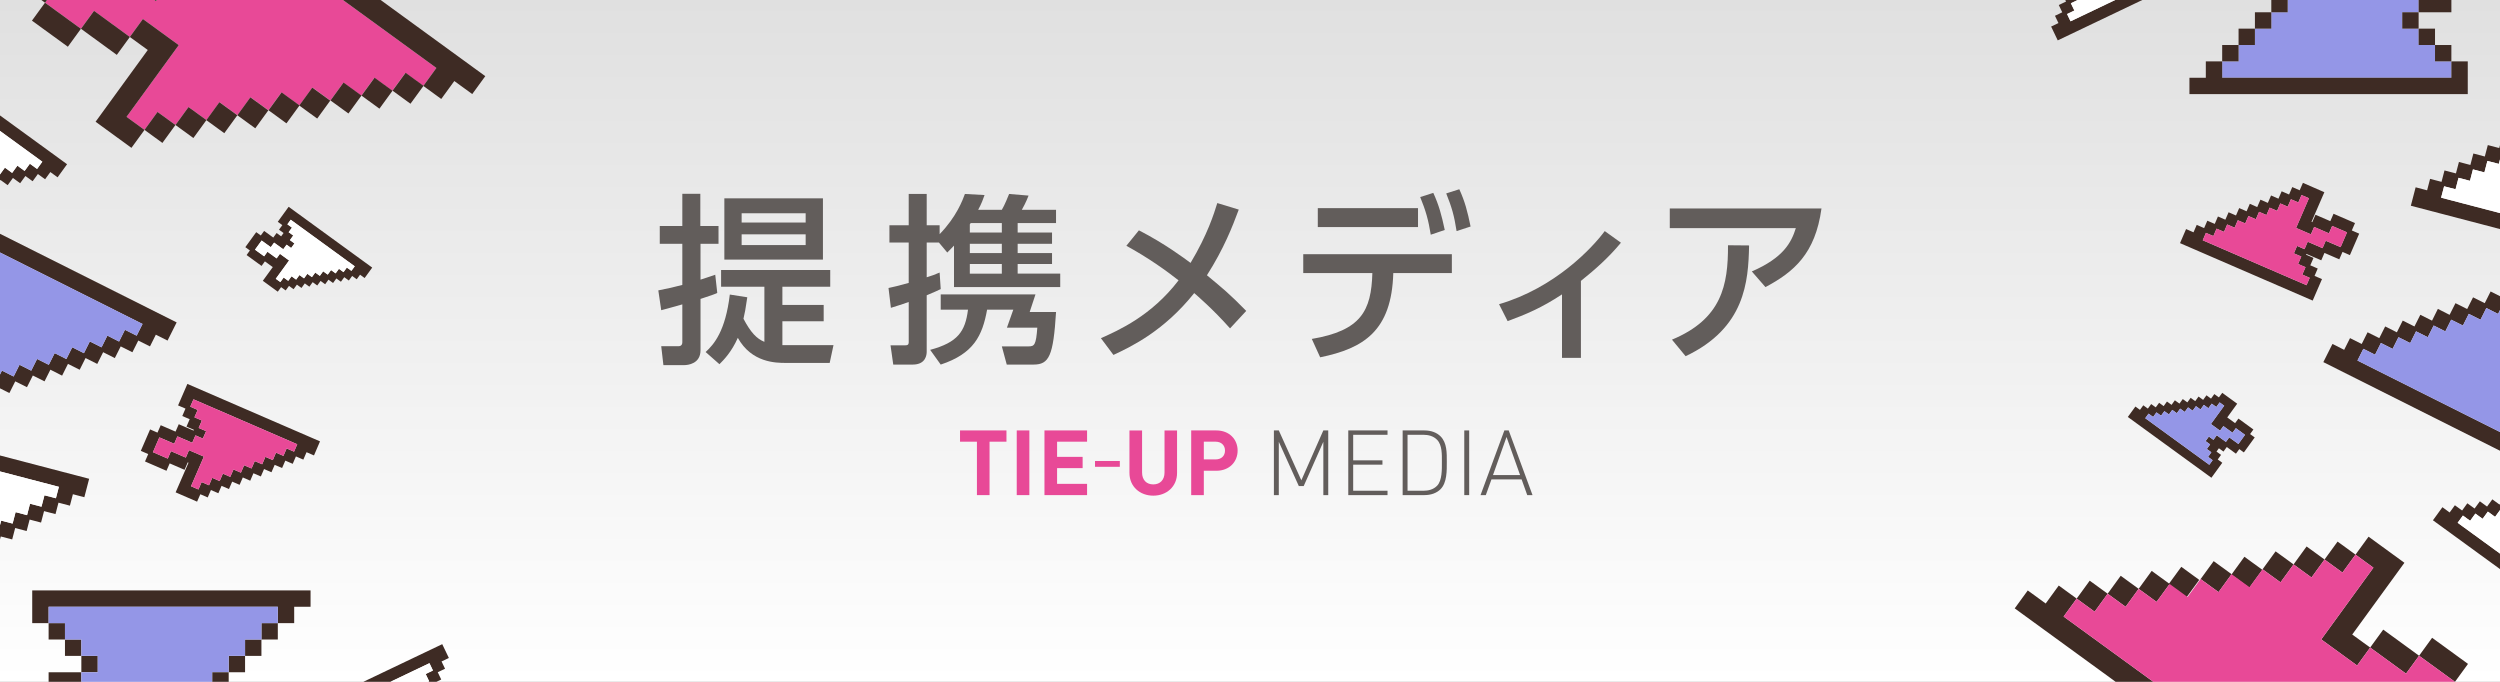 <?xml version="1.0" encoding="utf-8"?>
<!-- Generator: Adobe Illustrator 16.0.0, SVG Export Plug-In . SVG Version: 6.00 Build 0)  -->
<!DOCTYPE svg PUBLIC "-//W3C//DTD SVG 1.1//EN" "http://www.w3.org/Graphics/SVG/1.1/DTD/svg11.dtd">
<svg version="1.1" id="レイヤー_1" xmlns="http://www.w3.org/2000/svg" xmlns:xlink="http://www.w3.org/1999/xlink" x="0px"
	 y="0px" width="220px" height="60px" viewBox="0 0 220 60" enable-background="new 0 0 220 60" xml:space="preserve">
<rect x="0" y="0" width="220" height="60" fill="#808080" stroke="none"/>
<linearGradient id="SVGID_1_" gradientUnits="userSpaceOnUse" x1="110.001" y1="60" x2="110.001" y2="0">
	<stop  offset="0" style="stop-color:#FFFFFF"/>
	<stop  offset="1" style="stop-color:#E0E0E0"/>
</linearGradient>
<rect fill="url(#SVGID_1_)" width="220" height="60"/>
<path fill="#625D5B" d="M63.119,25.776c-0.304,0.145-0.417,0.177-1.473,0.528v4.515c0,1.184-1.088,1.313-1.457,1.313h-1.809
	l-0.192-1.665h1.521c0.144,0,0.336-0.064,0.336-0.353v-3.329c-0.4,0.112-1.569,0.448-1.857,0.513l-0.256-1.745
	c0.896-0.176,1.328-0.272,2.113-0.48v-3.617h-1.985v-1.568h1.985v-2.833h1.584v2.833h1.601v1.568h-1.584v3.153
	c0.432-0.145,0.656-0.208,1.296-0.433L63.119,25.776z M62.095,30.978c0.736-0.672,1.745-1.841,2.129-5.058l1.537,0.24
	c-0.144,1.024-0.224,1.408-0.336,1.889c0.64,1.217,1.168,1.761,1.841,2.033v-4.851h-3.81v-1.473h9.604v1.473h-4.21v1.601h3.634v1.44
	h-3.634v2.098h4.498l-0.336,1.568h-3.858c-0.88,0-3.009-0.017-4.226-2.209c-0.544,1.232-1.216,1.921-1.617,2.321L62.095,30.978z
	 M72.419,22.847h-8.676v-5.395h8.676V22.847z M70.898,18.765h-5.634v0.816h5.634V18.765z M70.898,20.623h-5.634v0.944h5.634V20.623z
	"/>
<path fill="#625D5B" d="M78.189,25.344c0.497-0.112,0.88-0.192,1.777-0.448v-3.554h-1.697v-1.521h1.697v-2.753h1.584v2.753h1.137
	v0.784c1.473-1.504,2.033-3.009,2.225-3.537l1.729,0.096c-0.128,0.368-0.272,0.769-0.561,1.297h2.081
	c0.24-0.384,0.576-1.232,0.64-1.393l1.713,0.144c-0.208,0.561-0.528,1.137-0.592,1.249h3.009v1.168h-3.377v0.833h3.025v0.992h-3.025
	v0.816h3.025v0.96h-3.025v0.849h3.746v1.185h-9.348v-3.649c-0.224,0.24-0.32,0.336-0.592,0.608l-0.736-0.881H81.55V24.4
	c0.432-0.128,0.688-0.225,1.137-0.416l0.096,1.456c-0.368,0.177-0.512,0.24-1.233,0.545v4.962c0,0.256-0.064,1.136-1.232,1.136
	h-1.712l-0.24-1.696h1.313c0.288,0,0.288-0.16,0.288-0.304v-3.506c-0.592,0.208-1.008,0.336-1.569,0.512L78.189,25.344z
	 M91.123,25.905l-0.512,1.552h2.321c-0.24,3.874-0.608,4.626-1.985,4.626h-2.353l-0.432-1.601h2.337
	c0.528,0,0.672-0.111,0.784-1.648h-2.673l0.56-1.585h-2.305c-0.417,2.306-1.185,3.874-4.082,4.834l-0.929-1.296
	c2.433-0.656,3.089-1.617,3.33-3.538h-2.401v-1.344H91.123z M85.344,20.462h2.817v-0.833h-2.737
	c-0.032,0.049-0.048,0.064-0.08,0.112V20.462z M85.344,21.455v0.816h2.817v-0.816H85.344z M85.344,23.231v0.849h2.817v-0.849H85.344
	z"/>
<path fill="#625D5B" d="M100.223,20.27c2.257,1.152,4.05,2.497,4.546,2.865c1.489-2.481,2.065-4.338,2.353-5.266l1.889,0.576
	c-0.56,1.504-1.296,3.409-2.801,5.778c1.409,1.168,2.001,1.648,3.458,3.137l-1.425,1.537c-1.488-1.681-2.913-2.897-3.153-3.105
	c-2.641,3.313-5.49,4.689-7.107,5.442l-1.104-1.473c1.537-0.688,4.434-1.953,6.834-5.09c-1.056-0.833-2.657-1.985-4.594-3.042
	L100.223,20.27z"/>
<path fill="#625D5B" d="M115.438,29.826c4.338-0.736,5.234-2.465,5.33-5.794h-6.082v-1.665h13.077v1.665h-5.154
	c-0.144,5.09-2.609,6.627-6.435,7.411L115.438,29.826z M124.785,18.317v1.665h-8.819v-1.665H124.785z M126.13,16.973
	c0.496,1.088,0.721,1.92,1.009,3.265l-1.232,0.416c-0.209-1.296-0.433-2.097-0.929-3.313L126.13,16.973z M128.419,16.653
	c0.496,1.088,0.72,1.952,0.992,3.281l-1.232,0.4c-0.208-1.345-0.416-2.081-0.912-3.313L128.419,16.653z"/>
<path fill="#625D5B" d="M139.12,31.491h-1.664v-5.586c-1.761,1.168-3.201,1.776-4.786,2.353l-0.753-1.488
	c4.883-1.425,8.195-4.931,9.3-6.435l1.425,1.024c-1.057,1.28-2.225,2.32-3.521,3.361V31.491z"/>
<path fill="#625D5B" d="M160.29,18.349c-0.544,3.985-2.433,5.587-4.93,6.915l-1.2-1.377c2.769-1.2,3.474-2.528,3.873-3.81h-11.092
	v-1.729H160.29z M147.133,29.89c4.386-1.825,4.946-4.802,4.931-8.308l1.856,0.017c-0.064,3.201-0.353,7.267-5.586,9.747
	L147.133,29.89z"/>
<path fill="#E84997" d="M87.08,38.869v4.701h-1.111v-4.701h-1.487v-0.991h4.086v0.991H87.08z"/>
<path fill="#E84997" d="M89.473,43.57v-5.692h1.111v5.692H89.473z"/>
<path fill="#E84997" d="M91.913,43.57v-5.692h3.75v0.991h-2.639v1.335h2.247v0.991h-2.247v1.384h2.639v0.991H91.913z"/>
<path fill="#E84997" d="M96.361,40.567h2.183v0.512h-2.183V40.567z"/>
<path fill="#E84997" d="M101.487,43.618c-1.167,0-2.095-0.791-2.095-1.999v-3.741h1.111v3.701c0,0.656,0.384,1.048,0.983,1.048
	s0.992-0.392,0.992-1.048v-3.701h1.103v3.741C103.582,42.827,102.655,43.618,101.487,43.618z"/>
<path fill="#E84997" d="M107.032,41.427h-1.096v2.143h-1.111v-5.692h2.207c1.175,0,1.879,0.807,1.879,1.774
	S108.207,41.427,107.032,41.427z M106.976,38.869h-1.04v1.559h1.04c0.504,0,0.824-0.312,0.824-0.775S107.479,38.869,106.976,38.869z
	"/>
<path fill="#625D5B" d="M116.454,43.57v-4.693l-1.727,3.894h-0.432l-1.76-3.894v4.693h-0.432v-5.692h0.432l1.983,4.389l1.935-4.389
	h0.432v5.692H116.454z"/>
<path fill="#625D5B" d="M118.648,43.57v-5.692h3.454v0.383h-3.022v2.247h2.575v0.384h-2.575v2.295h3.022v0.384H118.648z"/>
<path fill="#625D5B" d="M126.767,43.05c-0.336,0.336-0.832,0.52-1.424,0.52h-1.91v-5.692h1.91c0.592,0,1.088,0.184,1.424,0.52
	c0.576,0.575,0.552,1.479,0.552,2.246S127.343,42.474,126.767,43.05z M126.462,38.701c-0.327-0.336-0.768-0.44-1.223-0.44h-1.375
	v4.926h1.375c0.455,0,0.896-0.104,1.223-0.439c0.457-0.464,0.424-1.472,0.424-2.104C126.886,40.012,126.919,39.165,126.462,38.701z"
	/>
<path fill="#625D5B" d="M128.856,43.57v-5.692h0.432v5.692H128.856z"/>
<path fill="#625D5B" d="M134.397,43.57l-0.495-1.383h-2.654l-0.496,1.383h-0.464l2.096-5.692h0.383l2.096,5.692H134.397z
	 M132.575,38.453l-1.191,3.351h2.383L132.575,38.453z"/>
<polygon fill="#9496E7" points="199.875,1.08 199.875,2.52 198.433,2.52 198.433,3.961 196.994,3.961 196.994,5.401 195.552,5.401 
	195.552,6.843 215.722,6.843 215.722,5.401 214.282,5.401 214.282,3.961 212.84,3.961 212.84,2.52 211.399,2.52 211.399,1.08 
	212.84,1.08 212.84,0 201.315,0 201.315,1.08 "/>
<rect x="195.552" y="3.961" fill="#3E2B24" width="1.442" height="1.439"/>
<rect x="196.994" y="2.52" fill="#3E2B24" width="1.438" height="1.441"/>
<rect x="198.433" y="1.08" fill="#3E2B24" width="1.442" height="1.44"/>
<rect x="212.84" fill="#3E2B24" width="2.882" height="1.08"/>
<rect x="199.875" fill="#3E2B24" width="1.44" height="1.08"/>
<polygon fill="#3E2B24" points="195.552,6.843 195.552,5.401 194.112,5.401 194.112,6.843 192.671,6.843 192.671,8.282 
	217.163,8.282 217.163,5.401 215.722,5.401 215.722,6.843 "/>
<rect x="211.399" y="1.08" fill="#3E2B24" width="1.44" height="1.44"/>
<rect x="214.282" y="3.961" fill="#3E2B24" width="1.439" height="1.439"/>
<rect x="212.84" y="2.52" fill="#3E2B24" width="1.442" height="1.441"/>
<rect x="191.313" y="50.197" transform="matrix(0.808 0.589 -0.589 0.808 66.939 -103.363)" fill="#3E2B24" width="1.953" height="1.951"/>
<rect x="196.767" y="49.336" transform="matrix(0.809 0.588 -0.588 0.809 67.332 -106.617)" fill="#3E2B24" width="1.951" height="1.953"/>
<polygon fill="#3E2B24" points="214.026,56.125 212.879,57.705 215.174,59.373 216.037,60 216.037,60 217.184,58.423 "/>
<polygon fill="#3E2B24" points="201.833,49.668 201.833,49.668 201.833,49.668 200.253,48.519 199.106,50.096 200.685,51.245 "/>
<polygon fill="#3E2B24" points="195.231,52.104 196.379,50.528 194.802,49.379 193.653,50.958 194.567,51.622 "/>
<polygon fill="#3E2B24" points="204.27,56.268 207.426,58.564 208.574,56.984 206.996,55.838 211.588,49.525 208.433,47.228 
	207.284,48.807 208.862,49.956 "/>
<polygon fill="#3E2B24" points="204.559,49.237 204.559,49.237 204.559,49.237 202.98,48.089 201.833,49.668 203.411,50.817 "/>
<polygon fill="#3E2B24" points="189.778,52.965 190.927,51.387 190.927,51.387 190.927,51.387 189.349,50.239 188.201,51.818 
	188.631,52.13 "/>
<polygon fill="#3E2B24" points="207.284,48.807 207.284,48.807 207.284,48.807 205.707,47.66 204.559,49.237 206.136,50.385 "/>
<polygon fill="#3E2B24" points="212.878,57.705 212.879,57.705 212.879,57.705 209.724,55.406 208.574,56.984 211.73,59.282 "/>
<polygon fill="#3E2B24" points="187.053,53.395 188.201,51.818 186.622,50.668 185.473,52.248 186.621,53.082 "/>
<polygon fill="#3E2B24" points="182.747,52.677 182.747,52.677 182.747,52.677 181.169,51.528 180.021,53.108 178.443,51.96 
	177.295,53.537 186.178,60 189.492,60 181.597,54.256 "/>
<polygon fill="#3E2B24" points="185.473,52.248 185.473,52.248 185.473,52.248 183.895,51.099 182.747,52.677 184.325,53.828 "/>
<rect x="193.653" y="50.958" fill="#E84997" width="0" height="0"/>
<polygon fill="#E84997" points="212.879,57.705 211.73,59.282 208.574,56.984 207.426,58.564 204.27,56.268 204.27,56.268 
	204.27,56.268 208.862,49.956 207.284,48.807 206.136,50.385 206.136,50.385 206.136,50.385 204.559,49.237 203.411,50.817 
	201.833,49.668 200.685,51.245 200.685,51.245 200.685,51.245 199.106,50.096 197.956,51.675 197.956,51.675 197.956,51.675 
	196.379,50.528 195.231,52.104 195.231,52.104 195.231,52.104 194.567,51.622 193.653,50.958 192.504,52.536 192.504,52.536 
	192.504,52.536 190.927,51.387 189.778,52.965 189.778,52.965 189.778,52.965 188.631,52.13 188.201,51.818 187.053,53.395 
	186.621,53.082 185.473,52.248 184.325,53.828 182.747,52.677 181.597,54.256 189.492,60 216.037,60 215.174,59.373 "/>
<rect x="188.201" y="51.818" fill="#E84997" width="0" height="0"/>
<rect x="192.103" y="51.747" transform="matrix(-0.589 0.808 -0.808 -0.589 348.598 -73.835)" fill="#E84997" width="1.952" height="0"/>
<polygon fill="#E84997" points="197.956,51.675 199.106,50.096 197.956,51.675 "/>
<polygon fill="#E84997" points="216.037,60 216.037,60 215.174,59.373 "/>
<rect x="201.259" y="49.481" fill="#E84997" width="0" height="1.951"/>
<polygon fill="#E84997" points="194.567,51.622 193.653,50.958 193.653,50.958 "/>
<polygon fill="#E84997" points="195.231,52.104 196.379,50.528 195.231,52.104 "/>
<polygon fill="#E84997" points="204.27,56.268 207.426,58.564 204.27,56.268 "/>
<polygon fill="#E84997" points="203.411,50.817 204.559,49.237 204.559,49.237 "/>
<rect x="190.353" y="51.2" fill="#E84997" width="0" height="1.952"/>
<polygon fill="#E84997" points="188.631,52.13 188.201,51.818 188.201,51.818 "/>
<rect x="206.71" y="48.62" fill="#E84997" width="0" height="1.952"/>
<polygon fill="#E84997" points="211.73,59.282 212.879,57.705 212.878,57.705 "/>
<polygon fill="#E84997" points="186.621,53.082 187.053,53.395 188.201,51.818 188.201,51.818 187.053,53.395 "/>
<polygon fill="#E84997" points="181.597,54.256 182.747,52.677 182.747,52.677 "/>
<polygon fill="#E84997" points="184.325,53.828 185.473,52.248 185.473,52.248 "/>
<polygon fill="#3E2B24" points="219.326,43.942 218.862,44.578 218.228,44.115 217.765,44.75 217.765,44.75 217.764,44.75 
	217.126,44.289 216.666,44.924 216.03,44.462 215.569,45.098 214.933,44.634 214.098,45.785 220,50.081 220,48.715 216.273,46.005 
	216.736,45.369 217.372,45.83 217.834,45.194 218.47,45.658 218.933,45.022 219.567,45.485 220,44.89 220,44.349 219.96,44.404 "/>
<polygon fill="#FFFFFF" points="218.933,45.022 218.47,45.658 217.834,45.194 217.372,45.83 216.736,45.369 216.273,46.005 
	220,48.715 220,44.89 219.567,45.485 "/>
<path fill="#3E2B24" d="M198.008,38.198L198.008,38.198l0.291-0.403l-1.318-0.959l-0.292,0.401l-0.692-0.503l0.876-1.208
	l-1.316-0.958l-0.292,0.4h-0.001l-0.001,0.001l-0.402-0.291l-0.292,0.401l-0.399-0.293l-0.295,0.402l-0.001-0.001l-0.001,0.001
	l-0.402-0.292l-0.292,0.403l-0.402-0.291l-0.292,0.401l-0.402-0.294l-0.293,0.402l-0.403-0.292l-0.292,0.403l-0.403-0.294
	l-0.292,0.404l-0.399-0.293l-0.296,0.402l-0.001-0.001l-0.001,0.001l-0.401-0.291l-0.292,0.402l-0.402-0.292l-0.292,0.402
	l-0.402-0.293l-0.668,0.917l7.355,5.35l0.958-1.318l-0.4-0.292l0.292-0.403l-0.402-0.292l0.212-0.291l0.401,0.292l0.293-0.403
	l0.806,0.588l0.294-0.404l0.402,0.293l0.956-1.319L198.008,38.198L198.008,38.198z M196.979,39.071l-0.806-0.583l-0.293,0.4
	l-0.805-0.584l-0.292,0.403l-0.403-0.292l-0.292,0.401l0.402,0.293l-0.293,0.402l0.402,0.293l-0.292,0.402l0.402,0.293l-0.293,0.402
	l-5.634-4.099l0.293-0.402l0.401,0.293l0.293-0.405l0.404,0.295l0.291-0.403l0.402,0.292l0.293-0.401l0.402,0.292l0.295-0.404
	l0.4,0.293l0.293-0.401l0.402,0.291l0.293-0.401l0.402,0.292l0.292-0.402l0.402,0.295l0.293-0.403l0.402,0.292l0.293-0.404
	l0.402,0.293l-1.172,1.61l0.806,0.585l0.293-0.403l0.805,0.586l0.294-0.403l0.804,0.586L196.979,39.071z"/>
<polygon fill="#9496E7" points="196.466,38.085 195.661,37.499 195.368,37.901 194.563,37.316 195.734,35.707 195.332,35.413 
	195.039,35.817 194.637,35.524 194.344,35.927 193.941,35.632 193.649,36.035 193.247,35.743 192.954,36.144 192.552,35.853 
	192.259,36.254 191.858,35.961 191.563,36.365 191.161,36.073 190.868,36.474 190.466,36.182 190.175,36.585 189.771,36.29 
	189.478,36.694 189.076,36.401 188.783,36.803 194.417,40.902 194.71,40.5 194.308,40.206 194.6,39.804 194.197,39.511 
	194.49,39.109 194.088,38.815 194.38,38.414 194.783,38.707 195.075,38.304 195.88,38.888 196.173,38.488 196.979,39.071 
	197.563,38.268 196.76,37.682 "/>
<polygon fill="#3E2B24" points="218.658,26.678 218.657,26.678 218.657,26.679 217.628,26.165 217.111,27.194 216.081,26.68 
	215.564,27.706 214.533,27.182 214.019,28.217 212.989,27.701 212.472,28.73 211.44,28.212 210.924,29.244 209.896,28.726 
	209.378,29.755 209.378,29.754 209.377,29.755 208.347,29.241 207.831,30.27 207.831,30.269 207.831,30.27 206.802,29.754 
	206.286,30.785 205.257,30.267 204.454,31.866 220,39.666 220,38.018 207.456,31.728 207.974,30.696 209.004,31.214 209.52,30.182 
	210.55,30.702 211.065,29.672 212.096,30.19 212.612,29.157 213.644,29.674 214.161,28.644 215.189,29.161 215.704,28.133 
	216.736,28.648 217.253,27.62 218.284,28.136 218.799,27.105 219.83,27.625 220,27.284 220,26.064 219.174,25.65 "/>
<polygon fill="#9496E7" points="218.799,27.105 218.284,28.136 217.253,27.62 216.736,28.648 215.704,28.133 215.189,29.161 
	214.161,28.644 213.644,29.674 212.612,29.157 212.096,30.19 211.065,29.672 210.55,30.702 209.52,30.182 209.004,31.214 
	207.974,30.696 207.456,31.728 220,38.018 220,27.284 219.83,27.625 "/>
<path fill="#3E2B24" d="M203.959,23.63l-0.651-0.282l0,0l-0.001,0l0.281-0.65l-0.652-0.285l0.029-0.068l0.001,0v-0.001l1.306,0.564
	l0.281-0.653l1.305,0.566l0.284-0.655l0.65,0.284l0.818-1.889l-0.65-0.282l0.282-0.65l-1.891-0.82l-0.281,0.652l-0.001,0v0
	l-1.305-0.564l-0.282,0.653l-0.069-0.03l1.131-2.607l-1.886-0.823l-0.284,0.654h-0.001l0,0l-0.652-0.283l-0.282,0.654l-0.651-0.283
	l-0.283,0.65h-0.001l0,0l-0.65-0.282l-0.283,0.653l-0.652-0.283l-0.282,0.651l-0.653-0.288l-0.283,0.658l-0.651-0.282l-0.282,0.652
	l-0.651-0.284l-0.285,0.654l-0.002,0l0,0l-0.65-0.283l-0.282,0.653l-0.652-0.281l-0.283,0.65l-0.65-0.284l-0.283,0.654l-0.654-0.285
	l-0.533,1.238l11.674,5.056l0.819-1.891l-0.654-0.28L203.959,23.63z M202.974,25.099l-9.133-3.955l0.282-0.653l0.653,0.283
	l0.283-0.653l0.653,0.283l0.28-0.652l0.653,0.284l0.282-0.654l0.652,0.28l0.283-0.65l0.653,0.283l0.282-0.652l0.652,0.28
	l0.282-0.649l0.652,0.283l0.281-0.653l0.653,0.284l0.283-0.652l0.652,0.279l0.281-0.65l0.653,0.283l-1.131,2.611l1.305,0.563
	l0.283-0.651l1.305,0.565l0.282-0.654l1.307,0.565l-0.565,1.303l-1.307-0.563l-0.283,0.651l-1.305-0.564l-0.282,0.653l-0.651-0.284
	l-0.283,0.651l0.652,0.283l-0.282,0.654l0.653,0.283l-0.283,0.649l0.651,0.286L202.974,25.099z"/>
<polygon fill="#E84997" points="202.889,23.514 202.235,23.23 202.518,22.577 201.865,22.293 202.148,21.642 202.8,21.926 
	203.082,21.273 204.387,21.837 204.67,21.186 205.977,21.748 206.542,20.445 205.235,19.879 204.953,20.534 203.648,19.969 
	203.365,20.62 202.061,20.057 203.191,17.446 202.538,17.163 202.257,17.813 201.604,17.534 201.321,18.187 200.668,17.902 
	200.387,18.556 199.734,18.273 199.452,18.922 198.8,18.642 198.518,19.294 197.864,19.011 197.581,19.662 196.929,19.382 
	196.646,20.036 195.993,19.752 195.713,20.404 195.06,20.121 194.776,20.774 194.123,20.491 193.841,21.144 202.974,25.099 
	203.257,24.448 202.605,24.163 "/>
<polygon fill="#3E2B24" points="181.811,0.135 181.812,0.136 181.173,0.442 181.478,1.083 180.837,1.389 181.144,2.03 180.5,2.337 
	181.081,3.554 188.523,0 186.136,0 182.208,1.876 181.901,1.234 182.544,0.927 182.235,0.286 182.836,0 181.748,0 181.812,0.135 "/>
<polygon fill="#FFFFFF" points="182.544,0.927 181.901,1.234 182.208,1.876 186.136,0 182.836,0 182.235,0.286 "/>
<polygon fill="#3E2B24" points="218.927,12.767 218.663,13.774 217.656,13.508 217.393,14.517 216.387,14.252 216.122,15.26 
	216.122,15.26 216.122,15.26 215.115,14.999 214.854,16.004 213.848,15.739 213.586,16.747 212.576,16.482 212.154,18.105 
	220,20.157 220,18.751 214.817,17.397 215.081,16.393 216.087,16.654 216.35,15.648 217.358,15.912 217.619,14.905 218.626,15.17 
	218.89,14.162 219.896,14.422 220,14.025 220,12.767 219.933,13.029 "/>
<polygon fill="#FFFFFF" points="218.89,14.162 218.626,15.17 217.619,14.905 217.358,15.912 216.35,15.648 216.087,16.654 
	215.081,16.393 214.817,17.397 220,18.751 220,14.025 219.896,14.422 "/>
<rect x="7.159" y="57.718" fill="#3E2B24" width="1.441" height="1.439"/>
<rect x="4.278" y="59.158" fill="#3E2B24" width="2.88" height="0.842"/>
<rect x="5.717" y="56.277" fill="#3E2B24" width="1.441" height="1.441"/>
<polygon fill="#3E2B24" points="5.717,54.836 4.278,54.836 4.278,56.277 5.717,56.277 5.717,56.277 "/>
<rect x="21.566" y="56.277" fill="#3E2B24" width="1.44" height="1.441"/>
<polygon fill="#3E2B24" points="23.006,54.836 23.006,56.277 23.006,56.277 24.448,56.277 24.448,54.836 24.448,54.836 "/>
<polygon fill="#3E2B24" points="20.125,57.718 20.125,59.158 21.566,59.158 21.566,57.718 21.566,57.718 "/>
<polygon fill="#3E2B24" points="24.448,53.395 24.448,53.395 24.448,53.395 24.448,54.836 25.889,54.836 25.889,53.395 
	27.329,53.395 27.329,51.956 2.836,51.956 2.836,54.836 4.278,54.836 4.278,53.395 "/>
<polygon fill="#9496E7" points="20.125,59.158 20.125,57.718 20.125,57.718 21.566,57.718 21.566,56.277 23.006,56.277 
	23.006,54.836 24.448,54.836 24.448,53.395 4.278,53.395 4.278,54.836 5.717,54.836 5.717,56.277 7.159,56.277 7.159,56.277 
	7.159,57.718 8.6,57.718 8.6,57.718 8.6,59.158 8.6,59.158 7.159,59.158 7.159,60 18.684,60 18.684,59.158 "/>
<rect x="8.6" y="57.718" fill="#9496E7" width="0" height="1.439"/>
<polygon fill="#9496E7" points="24.448,53.395 24.448,53.395 4.278,53.395 4.278,54.836 4.278,54.836 4.278,53.395 "/>
<polygon fill="#3E2B24" points="20.125,59.158 18.684,59.158 18.684,60 20.125,60 20.125,59.158 "/>
<polygon fill="#E84997" points="7.122,2.534 8.269,0.956 11.425,3.253 12.574,1.674 15.73,3.971 11.136,10.283 12.716,11.432 
	13.863,9.853 15.441,11.001 16.589,9.421 18.167,10.57 19.315,8.994 20.894,10.141 22.043,8.562 23.62,9.71 24.768,8.133 
	26.347,9.281 27.495,7.703 29.073,8.853 30.222,7.273 31.799,8.42 32.948,6.843 34.526,7.99 35.674,6.41 37.253,7.562 38.401,5.981 
	30.18,0 13.791,0 13.722,0.095 13.591,0 4.135,0 3.963,0.238 "/>
<polygon fill="#3E2B24" points="13.791,0 13.591,0 13.722,0.095 "/>
<polygon fill="#3E2B24" points="4.135,0 3.637,0 3.963,0.238 "/>
<rect x="24.008" y="8.519" transform="matrix(-0.808 -0.589 0.589 -0.808 39.589 31.878)" fill="#3E2B24" width="1.952" height="1.952"/>
<rect x="15.829" y="9.81" transform="matrix(-0.809 -0.588 0.588 -0.809 24.055 29.39)" fill="#3E2B24" width="1.95" height="1.952"/>
<rect x="3.016" y="1.198" transform="matrix(-0.809 -0.588 0.588 -0.809 7.707 6.856)" fill="#3E2B24" width="3.906" height="1.953"/>
<polygon fill="#3E2B24" points="37.253,7.562 38.83,8.709 39.979,7.131 41.557,8.278 42.705,6.702 33.495,0 30.18,0 38.401,5.981 
	"/>
<rect x="18.554" y="9.38" transform="matrix(-0.809 -0.588 0.588 -0.809 29.233 30.219)" fill="#3E2B24" width="1.954" height="1.951"/>
<rect x="13.104" y="10.241" transform="matrix(-0.809 -0.588 0.588 -0.809 18.871 28.567)" fill="#3E2B24" width="1.95" height="1.951"/>
<rect x="7.323" y="1.917" transform="matrix(-0.808 -0.589 0.589 -0.808 15.066 10.692)" fill="#3E2B24" width="3.902" height="1.952"/>
<polygon fill="#3E2B24" points="15.73,3.971 12.574,1.674 11.425,3.253 13.004,4.4 8.412,10.713 11.566,13.011 12.716,11.432 
	11.136,10.283 "/>
<rect x="32.187" y="7.229" transform="matrix(-0.808 -0.589 0.589 -0.808 55.139 34.362)" fill="#3E2B24" width="1.952" height="1.953"/>
<rect x="34.913" y="6.8" transform="matrix(-0.808 -0.589 0.589 -0.808 60.326 35.187)" fill="#3E2B24" width="1.953" height="1.951"/>
<rect x="29.46" y="7.66" transform="matrix(-0.809 -0.588 0.588 -0.809 49.991 33.507)" fill="#3E2B24" width="1.951" height="1.952"/>
<rect x="26.734" y="8.092" transform="matrix(-0.809 -0.588 0.588 -0.809 44.783 32.7)" fill="#3E2B24" width="1.952" height="1.95"/>
<rect x="21.282" y="8.949" transform="matrix(-0.809 -0.588 0.588 -0.809 34.419 31.044)" fill="#3E2B24" width="1.951" height="1.952"/>
<polygon fill="#3E2B24" points="0.675,16.295 1.137,15.661 1.138,15.662 1.138,15.661 1.773,16.124 2.236,15.488 2.236,15.488 
	2.236,15.488 2.873,15.949 3.334,15.313 3.968,15.775 4.431,15.14 5.067,15.604 5.902,14.452 0,10.158 0,11.522 3.726,14.232 
	3.264,14.869 2.628,14.407 2.166,15.043 1.53,14.58 1.068,15.216 0.433,14.752 0,15.347 0,15.887 0.039,15.833 "/>
<polygon fill="#FFFFFF" points="1.068,15.216 1.53,14.58 2.166,15.043 2.628,14.407 3.264,14.869 3.726,14.232 0,11.522 0,15.347 
	0.433,14.752 "/>
<path fill="#3E2B24" d="M24.443,19.518l0.402,0.292l-0.292,0.403l0.401,0.292l-0.212,0.292l-0.4-0.292l-0.294,0.402l-0.805-0.587
	l-0.293,0.403l-0.403-0.292l-0.958,1.319l0.402,0.292l0,0l0,0L21.7,22.443l1.318,0.959L23.311,23l0.694,0.504l-0.877,1.207
	l1.316,0.958l0.294-0.402l0.401,0.292l0.293-0.402l0.402,0.294l0.293-0.402l0,0l0.001-0.001l0.403,0.292l0.292-0.402l0.401,0.291
	l0.292-0.4l0.403,0.295l0.293-0.404l0.402,0.294l0.293-0.404l0.403,0.294l0.292-0.402l0.401,0.292l0.293-0.401l0.001,0.001l0-0.001
	l0.403,0.292l0.292-0.402l0.402,0.293l0.292-0.403l0.403,0.294l0.668-0.919l-7.355-5.35L24.443,19.518z M31.217,23.435l-0.293,0.402
	l-0.402-0.292l-0.293,0.403l-0.402-0.294l-0.293,0.404l-0.401-0.293l-0.293,0.402l-0.401-0.292l-0.294,0.402l-0.401-0.293
	l-0.293,0.402l-0.403-0.292l-0.293,0.401l-0.403-0.292l-0.292,0.403l-0.402-0.294l-0.293,0.402l-0.401-0.292l-0.292,0.402
	l-0.402-0.292l1.171-1.608l-0.805-0.586l-0.292,0.401l-0.805-0.585l-0.293,0.403l-0.805-0.585l0.585-0.805l0.805,0.583l0.292-0.399
	l0.805,0.585l0.293-0.403l0.402,0.292l0.293-0.4l-0.402-0.293l0.293-0.403L25.4,20.433l0.292-0.401l-0.402-0.294l0.293-0.401
	L31.217,23.435z"/>
<polygon fill="#FFFFFF" points="25.692,20.032 25.4,20.433 25.803,20.727 25.51,21.129 25.912,21.423 25.619,21.823 25.217,21.532 
	24.923,21.935 24.119,21.35 23.826,21.749 23.021,21.166 22.436,21.971 23.241,22.556 23.534,22.153 24.339,22.738 24.631,22.336 
	25.437,22.922 24.266,24.531 24.668,24.823 24.96,24.421 25.362,24.713 25.655,24.311 26.057,24.605 26.35,24.203 26.752,24.495 
	27.045,24.094 27.448,24.385 27.741,23.983 28.143,24.276 28.437,23.874 28.838,24.166 29.131,23.764 29.533,24.057 29.826,23.653 
	30.229,23.948 30.521,23.544 30.923,23.836 31.217,23.435 25.583,19.336 25.29,19.738 "/>
<polygon fill="#3E2B24" points="1.342,33.559 1.342,33.559 1.342,33.558 2.373,34.073 2.889,33.044 3.918,33.559 4.435,32.532 
	5.465,33.056 5.981,32.021 7.011,32.538 7.528,31.507 8.559,32.026 9.076,30.993 10.104,31.512 10.621,30.483 10.621,30.483 
	10.622,30.482 11.652,30.997 12.168,29.967 13.199,30.483 13.713,29.452 14.744,29.971 15.545,28.372 0,20.573 0,22.22 
	12.543,28.51 12.026,29.541 10.996,29.023 10.479,30.056 9.449,29.536 8.935,30.566 7.904,30.047 7.387,31.08 6.357,30.564 
	5.839,31.594 4.811,31.076 4.294,32.104 3.264,31.59 2.747,32.618 1.716,32.103 1.2,33.132 0.17,32.614 0,32.954 0,34.173 
	0.826,34.587 "/>
<polygon fill="#9496E7" points="1.2,33.132 1.716,32.103 2.747,32.618 3.264,31.59 4.294,32.104 4.811,31.076 5.839,31.594 
	6.357,30.564 7.387,31.08 7.904,30.047 8.935,30.566 9.449,29.536 10.479,30.056 10.996,29.023 12.026,29.541 12.543,28.51 0,22.22 
	0,32.954 0.17,32.614 "/>
<path fill="#3E2B24" d="M15.67,35.676l0.653,0.28l-0.283,0.653l0.653,0.281l-0.281,0.65l0.653,0.284l-0.03,0.07v0l0,0l-1.305-0.564
	l-0.283,0.652l-1.304-0.564l-0.285,0.653l-0.651-0.283l-0.816,1.887l0.651,0.283l0,0l0,0l-0.282,0.651l1.889,0.819l0.282-0.651
	l1.307,0.566l0.281-0.655l0.069,0.03l-1.133,2.608l1.888,0.82l0.285-0.652l0.001,0l0-0.001l0.65,0.282l0.282-0.653l0.654,0.283
	l0.281-0.65l0.001,0l0-0.001l0.652,0.283l0.282-0.653l0.653,0.281l0.282-0.65l0.654,0.288l0.282-0.657l0.652,0.282l0.283-0.652
	l0.651,0.282l0.284-0.651h0.001l0,0l0.65,0.281l0.284-0.652l0.001,0l0,0l0.651,0.281l0.282-0.652l0.652,0.284l0.282-0.655
	l0.655,0.285l0.531-1.238l-11.672-5.055L15.67,35.676z M17.025,35.139l9.133,3.955l-0.282,0.652l-0.653-0.283l-0.281,0.654
	l-0.654-0.284l-0.281,0.654l-0.654-0.285l-0.282,0.654l-0.653-0.281l-0.283,0.65l-0.653-0.282l-0.282,0.651l-0.653-0.28l-0.283,0.65
	l-0.651-0.284l-0.283,0.654l-0.653-0.286l-0.283,0.654l-0.651-0.28l-0.281,0.65l-0.654-0.284l1.132-2.609l-1.307-0.564l-0.283,0.652
	l-1.304-0.566l-0.283,0.655l-1.305-0.566l0.564-1.303l1.307,0.563l0.282-0.652l1.305,0.564l0.283-0.653l0.652,0.283l0.284-0.652
	l-0.652-0.283l0.281-0.653l-0.653-0.282l0.284-0.65l-0.653-0.285L17.025,35.139z"/>
<polygon fill="#E84997" points="17.111,36.725 17.764,37.007 17.483,37.661 18.135,37.943 17.852,38.595 17.2,38.312 16.917,38.965 
	15.611,38.4 15.329,39.052 14.022,38.489 13.458,39.792 14.764,40.358 15.046,39.704 16.351,40.27 16.633,39.618 17.94,40.182 
	16.808,42.791 17.462,43.075 17.743,42.425 18.395,42.705 18.678,42.051 19.331,42.336 19.613,41.682 20.265,41.966 20.548,41.315 
	21.201,41.595 21.482,40.944 22.135,41.226 22.418,40.576 23.071,40.856 23.353,40.202 24.006,40.487 24.288,39.833 24.941,40.117 
	25.223,39.463 25.876,39.746 26.158,39.094 17.025,35.139 16.742,35.79 17.395,36.075 "/>
<polygon fill="#3E2B24" points="38.521,59.154 39.164,58.849 38.856,58.208 39.5,57.901 38.917,56.686 31.973,60 34.359,60 
	37.791,58.361 38.098,59.003 37.456,59.311 37.763,59.953 37.663,60 38.402,60 38.828,59.797 "/>
<polygon fill="#FFFFFF" points="37.456,59.311 38.098,59.003 37.791,58.361 34.359,60 37.663,60 37.763,59.953 "/>
<polygon fill="#3E2B24" points="1.073,47.47 1.336,46.464 2.344,46.73 2.607,45.721 3.612,45.986 3.876,44.979 3.877,44.979 
	3.877,44.979 4.883,45.241 5.146,44.234 6.152,44.498 6.414,43.491 7.422,43.755 7.845,42.133 0,40.082 0,41.487 5.182,42.841 
	4.919,43.846 3.912,43.585 3.65,44.59 2.641,44.326 2.381,45.333 1.373,45.068 1.109,46.075 0.104,45.815 0,46.208 0,47.468 
	0.067,47.209 "/>
<polygon fill="#FFFFFF" points="1.109,46.075 1.373,45.068 2.381,45.333 2.641,44.326 3.65,44.59 3.912,43.585 4.919,43.846 
	5.182,42.841 0,41.487 0,46.208 0.104,45.815 "/>
</svg>
